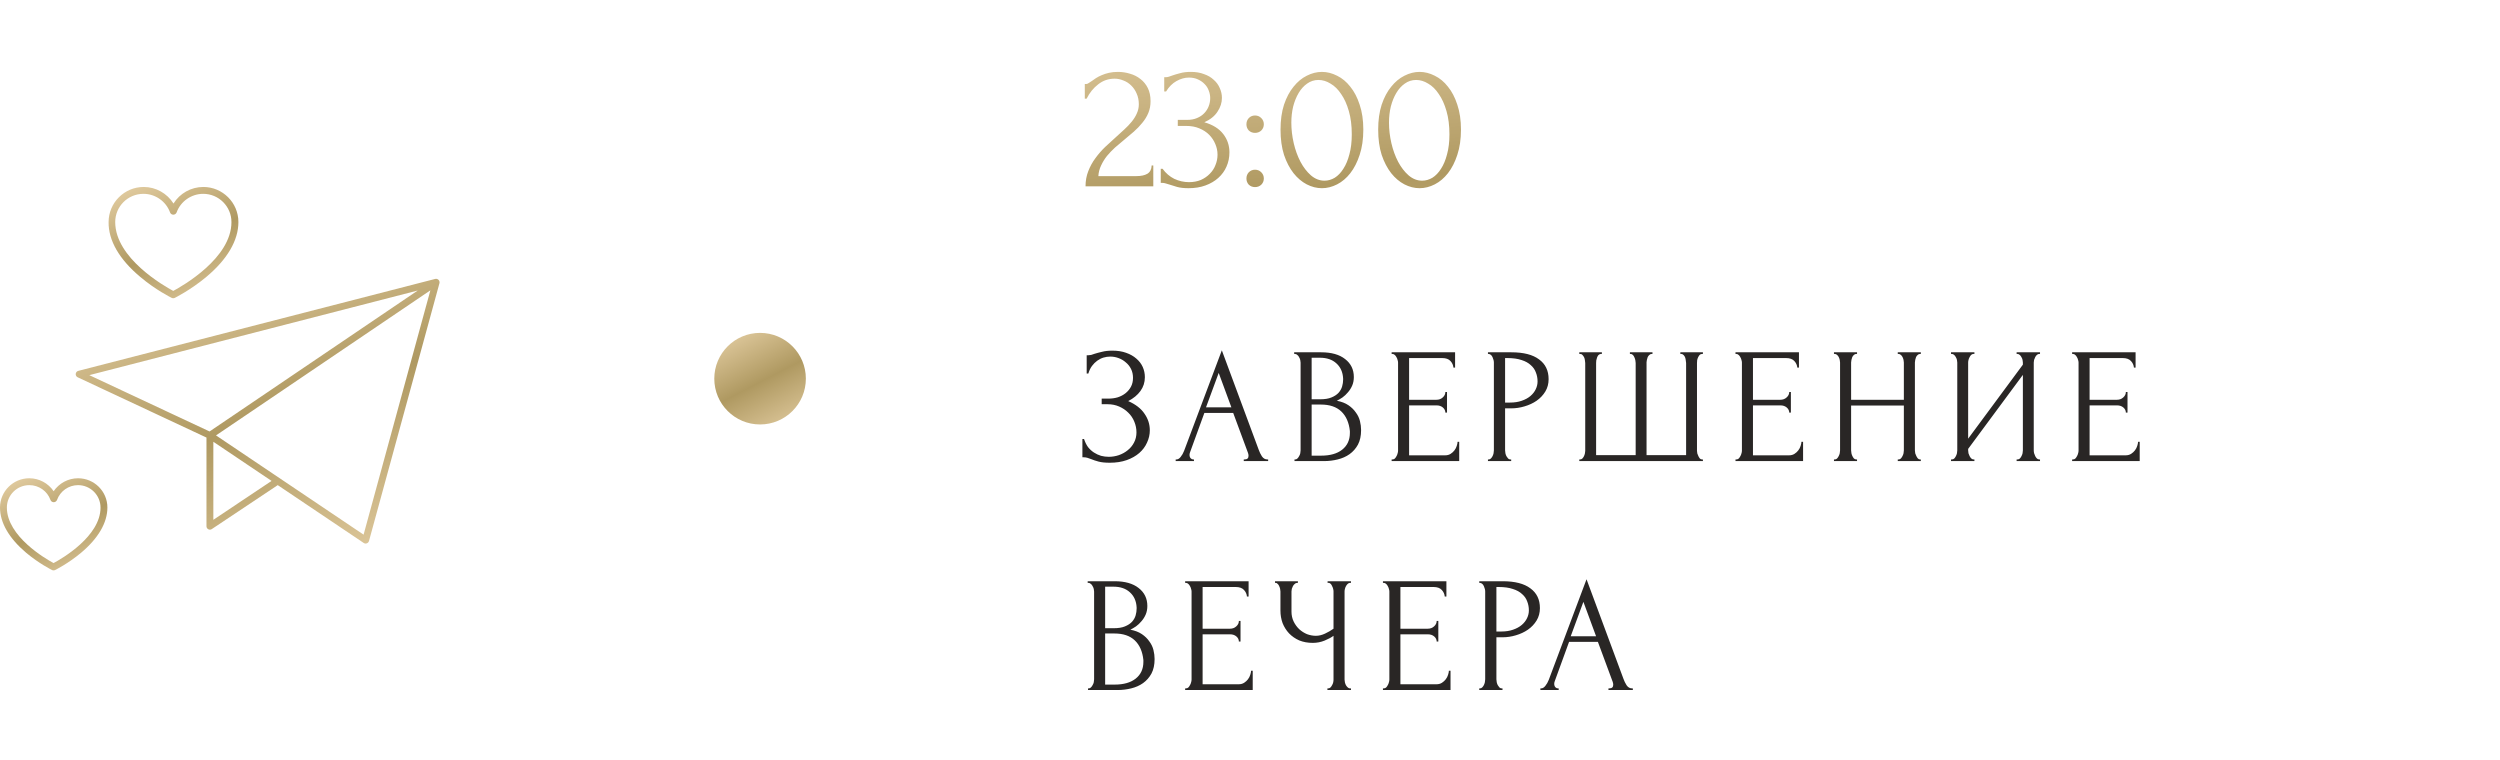 <?xml version="1.0" encoding="UTF-8"?> <svg xmlns="http://www.w3.org/2000/svg" width="273" height="83" viewBox="0 0 273 83" fill="none"><path d="M15.319 30.241C17.006 31.666 18.675 32.491 18.75 32.529C18.806 32.557 18.863 32.566 18.919 32.566C18.975 32.566 19.031 32.557 19.087 32.529C19.163 32.491 20.831 31.657 22.528 30.241C24.816 28.329 26.034 26.257 26.034 24.251C26.034 22.132 24.309 20.416 22.2 20.416C20.859 20.416 19.631 21.119 18.947 22.226C18.253 21.119 17.025 20.416 15.694 20.416C13.575 20.416 11.859 22.141 11.859 24.251C11.831 26.257 13.031 28.329 15.319 30.241ZM15.666 21.166C16.959 21.166 18.131 21.982 18.572 23.201C18.628 23.351 18.769 23.444 18.928 23.444C19.087 23.444 19.228 23.341 19.284 23.201C19.725 21.982 20.897 21.166 22.191 21.166C23.897 21.166 25.275 22.554 25.275 24.251C25.275 28.188 19.931 31.226 18.919 31.769C17.906 31.226 12.581 28.188 12.581 24.251C12.581 22.544 13.959 21.166 15.666 21.166Z" fill="url(#paint0_linear_17_552)"></path><path d="M8.522 52.226C7.444 52.226 6.45 52.769 5.859 53.641C5.269 52.769 4.275 52.226 3.197 52.226C1.434 52.226 0 53.66 0 55.422C0 57.082 0.994 58.788 2.869 60.373C4.256 61.535 5.625 62.219 5.681 62.248C5.737 62.276 5.794 62.285 5.85 62.285C5.906 62.285 5.963 62.276 6.019 62.248C6.075 62.219 7.453 61.535 8.841 60.373C10.725 58.797 11.728 57.082 11.728 55.422C11.728 53.66 10.294 52.226 8.522 52.226ZM5.85 61.488C4.959 61.01 0.75 58.563 0.75 55.422C0.75 54.072 1.847 52.976 3.206 52.976C4.237 52.976 5.166 53.623 5.513 54.597C5.569 54.748 5.709 54.841 5.869 54.841C6.028 54.841 6.169 54.738 6.225 54.597C6.572 53.623 7.5 52.976 8.522 52.976C9.872 52.976 10.978 54.072 10.978 55.432C10.978 58.563 6.75 61.01 5.85 61.488Z" fill="url(#paint1_linear_17_552)"></path><path d="M47.888 30.56C47.794 30.466 47.653 30.429 47.531 30.457L8.55 40.498C8.4 40.535 8.287 40.666 8.269 40.826C8.25 40.985 8.344 41.135 8.484 41.201L22.547 47.782V57.466C22.547 57.607 22.622 57.729 22.744 57.794C22.8 57.822 22.856 57.841 22.922 57.841C22.997 57.841 23.062 57.822 23.128 57.776L30.328 52.976L39.722 59.294C39.788 59.332 39.853 59.36 39.928 59.36C39.975 59.36 40.013 59.351 40.059 59.332C40.172 59.294 40.256 59.191 40.294 59.079L47.991 30.916C48.019 30.785 47.981 30.654 47.888 30.56ZM45.619 31.723L22.884 47.116L9.75 40.966L45.619 31.723ZM23.297 56.763V48.241L29.653 52.516L23.297 56.763ZM39.703 58.385L23.587 47.547L46.997 31.704L39.703 58.385Z" fill="url(#paint2_linear_17_552)"></path><circle cx="83" cy="41.351" r="5" fill="url(#paint3_linear_17_552)"></circle><path d="M118.46 9.171H118.64C118.707 9.171 118.787 9.137 118.88 9.071C118.987 9.004 119.1 8.931 119.22 8.851C119.353 8.757 119.507 8.651 119.68 8.531C119.867 8.411 120.073 8.304 120.3 8.211C120.54 8.104 120.807 8.017 121.1 7.951C121.393 7.884 121.72 7.851 122.08 7.851C122.533 7.851 122.973 7.917 123.4 8.051C123.827 8.171 124.207 8.364 124.54 8.631C124.873 8.884 125.14 9.211 125.34 9.611C125.54 10.011 125.64 10.491 125.64 11.051C125.64 11.517 125.56 11.944 125.4 12.331C125.24 12.717 125.02 13.077 124.74 13.411C124.473 13.744 124.167 14.064 123.82 14.371C123.487 14.664 123.14 14.957 122.78 15.251C122.433 15.531 122.093 15.817 121.76 16.111C121.44 16.404 121.147 16.711 120.88 17.031C120.627 17.351 120.413 17.697 120.24 18.071C120.067 18.431 119.967 18.817 119.94 19.231H124.1C124.607 19.231 125.007 19.144 125.3 18.971C125.593 18.784 125.747 18.484 125.76 18.071H125.94V20.351H118.54C118.54 19.751 118.64 19.197 118.84 18.691C119.04 18.171 119.3 17.697 119.62 17.271C119.94 16.831 120.293 16.424 120.68 16.051C121.08 15.677 121.473 15.317 121.86 14.971C122.18 14.691 122.487 14.411 122.78 14.131C123.087 13.851 123.353 13.571 123.58 13.291C123.82 12.997 124.007 12.697 124.14 12.391C124.287 12.071 124.36 11.737 124.36 11.391C124.36 10.951 124.28 10.557 124.12 10.211C123.973 9.864 123.773 9.571 123.52 9.331C123.28 9.091 123 8.911 122.68 8.791C122.36 8.657 122.04 8.591 121.72 8.591C121.04 8.591 120.44 8.797 119.92 9.211C119.4 9.611 118.98 10.131 118.66 10.771H118.46V9.171ZM127.134 8.431H127.314C127.421 8.431 127.534 8.411 127.654 8.371C127.774 8.331 127.908 8.284 128.054 8.231C128.281 8.151 128.554 8.071 128.874 7.991C129.194 7.897 129.588 7.851 130.054 7.851C130.588 7.851 131.061 7.931 131.474 8.091C131.901 8.237 132.254 8.444 132.534 8.711C132.828 8.964 133.048 9.264 133.194 9.611C133.354 9.957 133.434 10.317 133.434 10.691C133.434 11.211 133.274 11.711 132.954 12.191C132.648 12.671 132.168 13.057 131.514 13.351C132.434 13.617 133.121 14.044 133.574 14.631C134.028 15.217 134.254 15.884 134.254 16.631C134.254 17.191 134.148 17.711 133.934 18.191C133.734 18.657 133.434 19.071 133.034 19.431C132.648 19.777 132.181 20.051 131.634 20.251C131.088 20.451 130.474 20.551 129.794 20.551C129.288 20.551 128.868 20.504 128.534 20.411C128.201 20.317 127.921 20.231 127.694 20.151C127.548 20.097 127.414 20.057 127.294 20.031C127.174 19.991 127.054 19.971 126.934 19.971H126.754V18.431H126.954C127.301 18.911 127.728 19.277 128.234 19.531C128.754 19.771 129.288 19.891 129.834 19.891C130.314 19.891 130.748 19.811 131.134 19.651C131.521 19.477 131.848 19.251 132.114 18.971C132.394 18.691 132.601 18.371 132.734 18.011C132.881 17.651 132.954 17.277 132.954 16.891C132.954 16.491 132.874 16.104 132.714 15.731C132.554 15.344 132.328 15.004 132.034 14.711C131.741 14.417 131.381 14.184 130.954 14.011C130.541 13.837 130.068 13.751 129.534 13.751H128.614V13.091H129.634C130.048 13.091 130.408 13.024 130.714 12.891C131.034 12.757 131.301 12.577 131.514 12.351C131.728 12.124 131.888 11.871 131.994 11.591C132.101 11.311 132.154 11.017 132.154 10.711C132.154 10.431 132.101 10.157 131.994 9.891C131.901 9.624 131.754 9.391 131.554 9.191C131.354 8.977 131.108 8.804 130.814 8.671C130.534 8.537 130.208 8.471 129.834 8.471C129.381 8.471 128.928 8.597 128.474 8.851C128.021 9.104 127.641 9.484 127.334 9.991H127.134V8.431ZM136.11 13.571C136.11 13.304 136.197 13.077 136.37 12.891C136.557 12.704 136.784 12.611 137.05 12.611C137.317 12.611 137.544 12.704 137.73 12.891C137.917 13.077 138.01 13.304 138.01 13.571C138.01 13.837 137.917 14.064 137.73 14.251C137.544 14.424 137.317 14.511 137.05 14.511C136.784 14.511 136.557 14.424 136.37 14.251C136.197 14.064 136.11 13.837 136.11 13.571ZM136.11 19.491C136.11 19.224 136.197 18.997 136.37 18.811C136.557 18.624 136.784 18.531 137.05 18.531C137.317 18.531 137.544 18.624 137.73 18.811C137.917 18.997 138.01 19.224 138.01 19.491C138.01 19.757 137.917 19.984 137.73 20.171C137.544 20.344 137.317 20.431 137.05 20.431C136.784 20.431 136.557 20.344 136.37 20.171C136.197 19.984 136.11 19.757 136.11 19.491ZM139.834 14.151C139.834 13.124 139.96 12.217 140.214 11.431C140.48 10.644 140.827 9.991 141.254 9.471C141.68 8.937 142.16 8.537 142.694 8.271C143.24 7.991 143.794 7.851 144.354 7.851C144.914 7.851 145.467 7.991 146.014 8.271C146.56 8.537 147.04 8.937 147.454 9.471C147.88 9.991 148.22 10.644 148.474 11.431C148.74 12.217 148.874 13.124 148.874 14.151C148.874 15.191 148.74 16.111 148.474 16.911C148.22 17.697 147.88 18.364 147.454 18.911C147.04 19.444 146.56 19.851 146.014 20.131C145.467 20.411 144.914 20.551 144.354 20.551C143.794 20.551 143.24 20.411 142.694 20.131C142.16 19.851 141.68 19.444 141.254 18.911C140.827 18.364 140.48 17.697 140.214 16.911C139.96 16.111 139.834 15.191 139.834 14.151ZM147.614 14.671C147.614 13.711 147.507 12.864 147.294 12.131C147.08 11.384 146.8 10.764 146.454 10.271C146.12 9.764 145.734 9.384 145.294 9.131C144.867 8.864 144.427 8.731 143.974 8.731C143.52 8.731 143.107 8.864 142.734 9.131C142.374 9.384 142.067 9.724 141.814 10.151C141.56 10.577 141.36 11.071 141.214 11.631C141.08 12.191 141.014 12.777 141.014 13.391C141.014 14.124 141.1 14.871 141.274 15.631C141.447 16.377 141.694 17.057 142.014 17.671C142.334 18.271 142.714 18.764 143.154 19.151C143.607 19.537 144.1 19.731 144.634 19.731C145.02 19.731 145.394 19.624 145.754 19.411C146.114 19.184 146.427 18.857 146.694 18.431C146.974 18.004 147.194 17.477 147.354 16.851C147.527 16.224 147.614 15.497 147.614 14.671ZM150.498 14.151C150.498 13.124 150.624 12.217 150.878 11.431C151.144 10.644 151.491 9.991 151.918 9.471C152.344 8.937 152.824 8.537 153.358 8.271C153.904 7.991 154.458 7.851 155.018 7.851C155.578 7.851 156.131 7.991 156.678 8.271C157.224 8.537 157.704 8.937 158.118 9.471C158.544 9.991 158.884 10.644 159.138 11.431C159.404 12.217 159.538 13.124 159.538 14.151C159.538 15.191 159.404 16.111 159.138 16.911C158.884 17.697 158.544 18.364 158.118 18.911C157.704 19.444 157.224 19.851 156.678 20.131C156.131 20.411 155.578 20.551 155.018 20.551C154.458 20.551 153.904 20.411 153.358 20.131C152.824 19.851 152.344 19.444 151.918 18.911C151.491 18.364 151.144 17.697 150.878 16.911C150.624 16.111 150.498 15.191 150.498 14.151ZM158.278 14.671C158.278 13.711 158.171 12.864 157.958 12.131C157.744 11.384 157.464 10.764 157.118 10.271C156.784 9.764 156.398 9.384 155.958 9.131C155.531 8.864 155.091 8.731 154.638 8.731C154.184 8.731 153.771 8.864 153.398 9.131C153.038 9.384 152.731 9.724 152.478 10.151C152.224 10.577 152.024 11.071 151.878 11.631C151.744 12.191 151.678 12.777 151.678 13.391C151.678 14.124 151.764 14.871 151.938 15.631C152.111 16.377 152.358 17.057 152.678 17.671C152.998 18.271 153.378 18.764 153.818 19.151C154.271 19.537 154.764 19.731 155.298 19.731C155.684 19.731 156.058 19.624 156.418 19.411C156.778 19.184 157.091 18.857 157.358 18.431C157.638 18.004 157.858 17.477 158.018 16.851C158.191 16.224 158.278 15.497 158.278 14.671Z" fill="url(#paint4_linear_17_552)"></path><path d="M118.666 38.795H118.828C118.924 38.795 119.032 38.783 119.152 38.759C119.272 38.723 119.398 38.681 119.53 38.633C119.758 38.561 120.028 38.489 120.34 38.417C120.652 38.333 121.03 38.291 121.474 38.291C122.038 38.291 122.536 38.369 122.968 38.525C123.412 38.681 123.784 38.891 124.084 39.155C124.396 39.419 124.63 39.725 124.786 40.073C124.942 40.421 125.02 40.793 125.02 41.189C125.02 41.753 124.858 42.257 124.534 42.701C124.222 43.133 123.778 43.499 123.202 43.799C124.018 44.159 124.612 44.621 124.984 45.185C125.368 45.737 125.56 46.337 125.56 46.985C125.56 47.453 125.458 47.903 125.254 48.335C125.062 48.767 124.78 49.145 124.408 49.469C124.036 49.793 123.58 50.051 123.04 50.243C122.5 50.435 121.882 50.531 121.186 50.531C120.682 50.531 120.274 50.489 119.962 50.405C119.65 50.321 119.38 50.231 119.152 50.135C119.008 50.075 118.87 50.027 118.738 49.991C118.618 49.955 118.492 49.937 118.36 49.937H118.198V47.939H118.378C118.486 48.275 118.63 48.569 118.81 48.821C119.002 49.061 119.218 49.259 119.458 49.415C119.698 49.571 119.956 49.691 120.232 49.775C120.508 49.847 120.79 49.883 121.078 49.883C121.45 49.883 121.816 49.823 122.176 49.703C122.548 49.571 122.872 49.391 123.148 49.163C123.436 48.935 123.664 48.659 123.832 48.335C124.012 47.999 124.102 47.627 124.102 47.219C124.102 46.811 124.024 46.421 123.868 46.049C123.712 45.665 123.49 45.335 123.202 45.059C122.926 44.783 122.596 44.561 122.212 44.393C121.828 44.225 121.408 44.141 120.952 44.141H120.304V43.529H121.042C121.402 43.529 121.744 43.481 122.068 43.385C122.392 43.277 122.674 43.127 122.914 42.935C123.166 42.731 123.364 42.491 123.508 42.215C123.652 41.939 123.724 41.621 123.724 41.261C123.724 40.901 123.652 40.577 123.508 40.289C123.364 40.001 123.172 39.761 122.932 39.569C122.704 39.365 122.44 39.209 122.14 39.101C121.852 38.993 121.552 38.939 121.24 38.939C120.988 38.939 120.742 38.975 120.502 39.047C120.262 39.119 120.034 39.233 119.818 39.389C119.602 39.545 119.41 39.737 119.242 39.965C119.074 40.193 118.942 40.469 118.846 40.793H118.666V38.795ZM135.818 50.171H135.908C136.196 50.171 136.34 50.039 136.34 49.775C136.34 49.679 136.322 49.577 136.286 49.469L134.666 45.095H131.516L129.95 49.397C129.914 49.493 129.896 49.583 129.896 49.667C129.896 49.823 129.938 49.949 130.022 50.045C130.106 50.129 130.196 50.171 130.292 50.171H130.382V50.351H128.384V50.171H128.474C128.63 50.171 128.78 50.081 128.924 49.901C129.08 49.709 129.206 49.487 129.302 49.235L133.424 38.255L137.456 49.127C137.54 49.367 137.654 49.601 137.798 49.829C137.954 50.057 138.152 50.171 138.392 50.171H138.482V50.351H135.818V50.171ZM131.696 44.483H134.468L133.082 40.721L131.696 44.483ZM141.359 50.171H141.449C141.533 50.171 141.611 50.135 141.683 50.063C141.755 49.991 141.815 49.907 141.863 49.811C141.923 49.715 141.965 49.613 141.989 49.505C142.013 49.385 142.025 49.277 142.025 49.181V39.605C142.025 39.521 142.013 39.425 141.989 39.317C141.965 39.209 141.923 39.107 141.863 39.011C141.815 38.903 141.749 38.819 141.665 38.759C141.593 38.687 141.509 38.651 141.413 38.651H141.323V38.471H144.275C145.391 38.471 146.261 38.717 146.885 39.209C147.521 39.701 147.839 40.355 147.839 41.171C147.839 41.519 147.779 41.831 147.659 42.107C147.539 42.383 147.383 42.629 147.191 42.845C147.011 43.061 146.813 43.247 146.597 43.403C146.381 43.547 146.177 43.667 145.985 43.763C146.489 43.859 146.909 44.021 147.245 44.249C147.581 44.477 147.851 44.741 148.055 45.041C148.271 45.329 148.421 45.641 148.505 45.977C148.589 46.313 148.631 46.643 148.631 46.967C148.631 47.591 148.517 48.119 148.289 48.551C148.061 48.971 147.755 49.319 147.371 49.595C146.999 49.859 146.567 50.051 146.075 50.171C145.595 50.291 145.097 50.351 144.581 50.351H141.359V50.171ZM147.407 47.075C147.311 46.151 146.999 45.437 146.471 44.933C145.943 44.429 145.199 44.177 144.239 44.177H143.231V49.757H144.275C145.247 49.757 146.009 49.541 146.561 49.109C147.125 48.665 147.407 48.053 147.407 47.273V47.075ZM146.669 41.333C146.633 40.637 146.387 40.085 145.931 39.677C145.487 39.269 144.887 39.065 144.131 39.065H143.231V43.601H144.167C144.671 43.601 145.079 43.535 145.391 43.403C145.715 43.271 145.973 43.103 146.165 42.899C146.357 42.683 146.489 42.449 146.561 42.197C146.633 41.945 146.669 41.699 146.669 41.459V41.333ZM151.966 50.171H152.056C152.152 50.171 152.236 50.141 152.308 50.081C152.38 50.009 152.44 49.925 152.488 49.829C152.548 49.733 152.59 49.631 152.614 49.523C152.65 49.415 152.668 49.313 152.668 49.217V39.587C152.668 39.503 152.65 39.407 152.614 39.299C152.59 39.191 152.548 39.089 152.488 38.993C152.44 38.897 152.38 38.819 152.308 38.759C152.236 38.687 152.152 38.651 152.056 38.651H151.966V38.471H158.896V40.145H158.716C158.692 39.869 158.584 39.629 158.392 39.425C158.2 39.209 157.9 39.101 157.492 39.101H153.874V43.655H156.862C157.138 43.655 157.366 43.571 157.546 43.403C157.738 43.235 157.834 43.037 157.834 42.809H158.014V45.059H157.834C157.834 44.843 157.744 44.657 157.564 44.501C157.384 44.345 157.15 44.267 156.862 44.267H153.874V49.721H157.816C158.044 49.721 158.242 49.667 158.41 49.559C158.578 49.451 158.716 49.325 158.824 49.181C158.944 49.025 159.028 48.863 159.076 48.695C159.136 48.515 159.166 48.365 159.166 48.245H159.346V50.351H151.966V50.171ZM162.484 38.471H165.04C166.372 38.471 167.38 38.729 168.064 39.245C168.76 39.749 169.108 40.469 169.108 41.405C169.108 41.909 168.988 42.359 168.748 42.755C168.508 43.151 168.19 43.487 167.794 43.763C167.41 44.027 166.972 44.231 166.48 44.375C166 44.519 165.52 44.591 165.04 44.591H164.356V49.181C164.356 49.277 164.368 49.385 164.392 49.505C164.416 49.613 164.452 49.715 164.5 49.811C164.56 49.907 164.62 49.991 164.68 50.063C164.752 50.135 164.836 50.171 164.932 50.171H165.022V50.351H162.484V50.171H162.574C162.658 50.171 162.736 50.135 162.808 50.063C162.88 49.991 162.94 49.907 162.988 49.811C163.036 49.715 163.072 49.613 163.096 49.505C163.12 49.385 163.132 49.277 163.132 49.181V39.587C163.132 39.419 163.084 39.227 162.988 39.011C162.892 38.795 162.754 38.675 162.574 38.651H162.484V38.471ZM164.356 39.101V43.961H164.896C165.376 43.961 165.802 43.895 166.174 43.763C166.558 43.631 166.876 43.457 167.128 43.241C167.38 43.025 167.572 42.779 167.704 42.503C167.836 42.227 167.902 41.945 167.902 41.657C167.902 41.309 167.842 40.985 167.722 40.685C167.614 40.373 167.428 40.103 167.164 39.875C166.912 39.635 166.576 39.449 166.156 39.317C165.736 39.173 165.22 39.101 164.608 39.101H164.356ZM177.985 38.471H180.451V38.651H180.361C180.265 38.651 180.181 38.687 180.109 38.759C180.037 38.819 179.977 38.897 179.929 38.993C179.893 39.089 179.863 39.191 179.839 39.299C179.815 39.395 179.803 39.479 179.803 39.551V49.703H184.123V39.641C184.123 39.557 184.111 39.461 184.087 39.353C184.075 39.233 184.051 39.125 184.015 39.029C183.979 38.933 183.925 38.849 183.853 38.777C183.793 38.705 183.715 38.663 183.619 38.651H183.493V38.471H185.959V38.651H185.869C185.761 38.651 185.671 38.687 185.599 38.759C185.539 38.831 185.485 38.915 185.437 39.011C185.389 39.107 185.353 39.215 185.329 39.335C185.317 39.455 185.311 39.557 185.311 39.641V49.235C185.311 49.319 185.323 49.415 185.347 49.523C185.383 49.631 185.425 49.733 185.473 49.829C185.521 49.925 185.575 50.009 185.635 50.081C185.707 50.141 185.785 50.171 185.869 50.171H185.959V50.351H172.459V50.171H172.549C172.633 50.171 172.711 50.141 172.783 50.081C172.855 50.009 172.915 49.925 172.963 49.829C173.011 49.733 173.047 49.631 173.071 49.523C173.095 49.415 173.107 49.319 173.107 49.235V39.641C173.107 39.557 173.095 39.455 173.071 39.335C173.059 39.215 173.029 39.107 172.981 39.011C172.933 38.915 172.873 38.831 172.801 38.759C172.741 38.687 172.657 38.651 172.549 38.651H172.459V38.471H174.925V38.651H174.799C174.703 38.663 174.619 38.705 174.547 38.777C174.487 38.849 174.439 38.933 174.403 39.029C174.367 39.125 174.337 39.233 174.313 39.353C174.301 39.461 174.295 39.557 174.295 39.641V49.703H178.615V39.641C178.615 39.557 178.603 39.455 178.579 39.335C178.555 39.215 178.519 39.107 178.471 39.011C178.435 38.915 178.381 38.831 178.309 38.759C178.237 38.687 178.159 38.651 178.075 38.651H177.985V38.471ZM189.516 50.171H189.606C189.702 50.171 189.786 50.141 189.858 50.081C189.93 50.009 189.99 49.925 190.038 49.829C190.098 49.733 190.14 49.631 190.164 49.523C190.2 49.415 190.218 49.313 190.218 49.217V39.587C190.218 39.503 190.2 39.407 190.164 39.299C190.14 39.191 190.098 39.089 190.038 38.993C189.99 38.897 189.93 38.819 189.858 38.759C189.786 38.687 189.702 38.651 189.606 38.651H189.516V38.471H196.446V40.145H196.266C196.242 39.869 196.134 39.629 195.942 39.425C195.75 39.209 195.45 39.101 195.042 39.101H191.424V43.655H194.412C194.688 43.655 194.916 43.571 195.096 43.403C195.288 43.235 195.384 43.037 195.384 42.809H195.564V45.059H195.384C195.384 44.843 195.294 44.657 195.114 44.501C194.934 44.345 194.7 44.267 194.412 44.267H191.424V49.721H195.366C195.594 49.721 195.792 49.667 195.96 49.559C196.128 49.451 196.266 49.325 196.374 49.181C196.494 49.025 196.578 48.863 196.626 48.695C196.686 48.515 196.716 48.365 196.716 48.245H196.896V50.351H189.516V50.171ZM207.235 50.171H207.325C207.409 50.171 207.487 50.141 207.559 50.081C207.631 50.009 207.691 49.925 207.739 49.829C207.799 49.721 207.841 49.613 207.865 49.505C207.889 49.385 207.901 49.277 207.901 49.181V44.285H202.141V49.181C202.141 49.277 202.153 49.385 202.177 49.505C202.201 49.613 202.237 49.715 202.285 49.811C202.333 49.907 202.387 49.991 202.447 50.063C202.519 50.135 202.603 50.171 202.699 50.171H202.789V50.351H200.269V50.171H200.359C200.443 50.171 200.521 50.141 200.593 50.081C200.665 50.009 200.725 49.925 200.773 49.829C200.833 49.721 200.875 49.613 200.899 49.505C200.923 49.385 200.935 49.277 200.935 49.181V39.587C200.935 39.503 200.923 39.407 200.899 39.299C200.875 39.191 200.839 39.089 200.791 38.993C200.743 38.897 200.683 38.819 200.611 38.759C200.539 38.687 200.455 38.651 200.359 38.651H200.269V38.471H202.789V38.651H202.699C202.603 38.651 202.519 38.687 202.447 38.759C202.375 38.819 202.315 38.897 202.267 38.993C202.231 39.089 202.201 39.191 202.177 39.299C202.153 39.407 202.141 39.503 202.141 39.587V43.655H207.901V39.587C207.901 39.503 207.889 39.407 207.865 39.299C207.841 39.191 207.805 39.089 207.757 38.993C207.709 38.897 207.649 38.819 207.577 38.759C207.505 38.687 207.421 38.651 207.325 38.651H207.235V38.471H209.755V38.651H209.665C209.569 38.651 209.485 38.687 209.413 38.759C209.341 38.819 209.281 38.897 209.233 38.993C209.197 39.089 209.167 39.191 209.143 39.299C209.119 39.407 209.107 39.503 209.107 39.587V49.181C209.107 49.277 209.119 49.385 209.143 49.505C209.179 49.613 209.221 49.715 209.269 49.811C209.317 49.907 209.371 49.991 209.431 50.063C209.503 50.135 209.581 50.171 209.665 50.171H209.755V50.351H207.235V50.171ZM220.214 50.171H220.304C220.4 50.171 220.484 50.141 220.556 50.081C220.628 50.009 220.688 49.925 220.736 49.829C220.796 49.721 220.838 49.613 220.862 49.505C220.886 49.385 220.898 49.277 220.898 49.181V40.937L214.922 49.019V49.181C214.922 49.277 214.934 49.385 214.958 49.505C214.994 49.613 215.036 49.715 215.084 49.811C215.132 49.907 215.192 49.991 215.264 50.063C215.336 50.135 215.42 50.171 215.516 50.171H215.606V50.351H213.05V50.171H213.14C213.236 50.171 213.32 50.141 213.392 50.081C213.464 50.009 213.524 49.925 213.572 49.829C213.632 49.721 213.674 49.613 213.698 49.505C213.722 49.385 213.734 49.277 213.734 49.181V39.587C213.734 39.503 213.722 39.407 213.698 39.299C213.674 39.191 213.632 39.089 213.572 38.993C213.524 38.897 213.464 38.819 213.392 38.759C213.32 38.687 213.236 38.651 213.14 38.651H213.05V38.471H215.606V38.651H215.462C215.378 38.663 215.3 38.705 215.228 38.777C215.168 38.849 215.114 38.933 215.066 39.029C215.018 39.113 214.982 39.209 214.958 39.317C214.934 39.413 214.922 39.503 214.922 39.587V47.903L220.898 39.821V39.587C220.898 39.503 220.886 39.407 220.862 39.299C220.838 39.191 220.796 39.089 220.736 38.993C220.688 38.897 220.628 38.819 220.556 38.759C220.484 38.687 220.4 38.651 220.304 38.651H220.214V38.471H222.77V38.651H222.68C222.584 38.651 222.5 38.687 222.428 38.759C222.356 38.819 222.296 38.897 222.248 38.993C222.2 39.089 222.158 39.191 222.122 39.299C222.098 39.407 222.086 39.503 222.086 39.587V49.181C222.086 49.277 222.098 49.379 222.122 49.487C222.158 49.595 222.2 49.703 222.248 49.811C222.296 49.907 222.356 49.991 222.428 50.063C222.5 50.135 222.584 50.171 222.68 50.171H222.77V50.351H220.214V50.171ZM226.276 50.171H226.366C226.462 50.171 226.546 50.141 226.618 50.081C226.69 50.009 226.75 49.925 226.798 49.829C226.858 49.733 226.9 49.631 226.924 49.523C226.96 49.415 226.978 49.313 226.978 49.217V39.587C226.978 39.503 226.96 39.407 226.924 39.299C226.9 39.191 226.858 39.089 226.798 38.993C226.75 38.897 226.69 38.819 226.618 38.759C226.546 38.687 226.462 38.651 226.366 38.651H226.276V38.471H233.206V40.145H233.026C233.002 39.869 232.894 39.629 232.702 39.425C232.51 39.209 232.21 39.101 231.802 39.101H228.184V43.655H231.172C231.448 43.655 231.676 43.571 231.856 43.403C232.048 43.235 232.144 43.037 232.144 42.809H232.324V45.059H232.144C232.144 44.843 232.054 44.657 231.874 44.501C231.694 44.345 231.46 44.267 231.172 44.267H228.184V49.721H232.126C232.354 49.721 232.552 49.667 232.72 49.559C232.888 49.451 233.026 49.325 233.134 49.181C233.254 49.025 233.338 48.863 233.386 48.695C233.446 48.515 233.476 48.365 233.476 48.245H233.656V50.351H226.276V50.171ZM118.81 75.171H118.9C118.984 75.171 119.062 75.135 119.134 75.063C119.206 74.991 119.266 74.907 119.314 74.811C119.374 74.715 119.416 74.613 119.44 74.505C119.464 74.385 119.476 74.277 119.476 74.181V64.605C119.476 64.521 119.464 64.425 119.44 64.317C119.416 64.209 119.374 64.107 119.314 64.011C119.266 63.903 119.2 63.819 119.116 63.759C119.044 63.687 118.96 63.651 118.864 63.651H118.774V63.471H121.726C122.842 63.471 123.712 63.717 124.336 64.209C124.972 64.701 125.29 65.355 125.29 66.171C125.29 66.519 125.23 66.831 125.11 67.107C124.99 67.383 124.834 67.629 124.642 67.845C124.462 68.061 124.264 68.247 124.048 68.403C123.832 68.547 123.628 68.667 123.436 68.763C123.94 68.859 124.36 69.021 124.696 69.249C125.032 69.477 125.302 69.741 125.506 70.041C125.722 70.329 125.872 70.641 125.956 70.977C126.04 71.313 126.082 71.643 126.082 71.967C126.082 72.591 125.968 73.119 125.74 73.551C125.512 73.971 125.206 74.319 124.822 74.595C124.45 74.859 124.018 75.051 123.526 75.171C123.046 75.291 122.548 75.351 122.032 75.351H118.81V75.171ZM124.858 72.075C124.762 71.151 124.45 70.437 123.922 69.933C123.394 69.429 122.65 69.177 121.69 69.177H120.682V74.757H121.726C122.698 74.757 123.46 74.541 124.012 74.109C124.576 73.665 124.858 73.053 124.858 72.273V72.075ZM124.12 66.333C124.084 65.637 123.838 65.085 123.382 64.677C122.938 64.269 122.338 64.065 121.582 64.065H120.682V68.601H121.618C122.122 68.601 122.53 68.535 122.842 68.403C123.166 68.271 123.424 68.103 123.616 67.899C123.808 67.683 123.94 67.449 124.012 67.197C124.084 66.945 124.12 66.699 124.12 66.459V66.333ZM129.417 75.171H129.507C129.603 75.171 129.687 75.141 129.759 75.081C129.831 75.009 129.891 74.925 129.939 74.829C129.999 74.733 130.041 74.631 130.065 74.523C130.101 74.415 130.119 74.313 130.119 74.217V64.587C130.119 64.503 130.101 64.407 130.065 64.299C130.041 64.191 129.999 64.089 129.939 63.993C129.891 63.897 129.831 63.819 129.759 63.759C129.687 63.687 129.603 63.651 129.507 63.651H129.417V63.471H136.347V65.145H136.167C136.143 64.869 136.035 64.629 135.843 64.425C135.651 64.209 135.351 64.101 134.943 64.101H131.325V68.655H134.313C134.589 68.655 134.817 68.571 134.997 68.403C135.189 68.235 135.285 68.037 135.285 67.809H135.465V70.059H135.285C135.285 69.843 135.195 69.657 135.015 69.501C134.835 69.345 134.601 69.267 134.313 69.267H131.325V74.721H135.267C135.495 74.721 135.693 74.667 135.861 74.559C136.029 74.451 136.167 74.325 136.275 74.181C136.395 74.025 136.479 73.863 136.527 73.695C136.587 73.515 136.617 73.365 136.617 73.245H136.797V75.351H129.417V75.171ZM144.954 75.171H145.044C145.128 75.171 145.206 75.141 145.278 75.081C145.35 75.009 145.41 74.925 145.458 74.829C145.518 74.733 145.56 74.631 145.584 74.523C145.608 74.415 145.62 74.313 145.62 74.217V69.429C145.38 69.609 145.056 69.783 144.648 69.951C144.24 70.119 143.808 70.203 143.352 70.203C142.812 70.203 142.32 70.113 141.876 69.933C141.444 69.741 141.072 69.483 140.76 69.159C140.46 68.835 140.226 68.463 140.058 68.043C139.902 67.611 139.824 67.155 139.824 66.675V64.587C139.824 64.503 139.812 64.407 139.788 64.299C139.764 64.191 139.728 64.089 139.68 63.993C139.644 63.897 139.59 63.819 139.518 63.759C139.458 63.687 139.392 63.651 139.32 63.651H139.23V63.471H141.732V63.651H141.642C141.546 63.651 141.462 63.687 141.39 63.759C141.318 63.819 141.252 63.897 141.192 63.993C141.144 64.089 141.102 64.191 141.066 64.299C141.042 64.407 141.03 64.503 141.03 64.587V66.783C141.03 67.179 141.108 67.539 141.264 67.863C141.42 68.187 141.624 68.469 141.876 68.709C142.128 68.937 142.41 69.117 142.722 69.249C143.046 69.369 143.37 69.429 143.694 69.429C144.018 69.429 144.348 69.351 144.684 69.195C145.02 69.039 145.332 68.859 145.62 68.655V64.587C145.62 64.503 145.608 64.413 145.584 64.317C145.56 64.209 145.524 64.113 145.476 64.029C145.44 63.933 145.392 63.849 145.332 63.777C145.272 63.705 145.2 63.663 145.116 63.651H144.972V63.471H147.528V63.651H147.384C147.3 63.663 147.222 63.705 147.15 63.777C147.078 63.849 147.018 63.933 146.97 64.029C146.922 64.113 146.886 64.209 146.862 64.317C146.838 64.413 146.826 64.503 146.826 64.587V74.217C146.826 74.301 146.838 74.397 146.862 74.505C146.886 74.613 146.922 74.715 146.97 74.811C147.018 74.895 147.078 74.973 147.15 75.045C147.222 75.117 147.3 75.159 147.384 75.171H147.528V75.351H144.954V75.171ZM151.017 75.171H151.107C151.203 75.171 151.287 75.141 151.359 75.081C151.431 75.009 151.491 74.925 151.539 74.829C151.599 74.733 151.641 74.631 151.665 74.523C151.701 74.415 151.719 74.313 151.719 74.217V64.587C151.719 64.503 151.701 64.407 151.665 64.299C151.641 64.191 151.599 64.089 151.539 63.993C151.491 63.897 151.431 63.819 151.359 63.759C151.287 63.687 151.203 63.651 151.107 63.651H151.017V63.471H157.947V65.145H157.767C157.743 64.869 157.635 64.629 157.443 64.425C157.251 64.209 156.951 64.101 156.543 64.101H152.925V68.655H155.913C156.189 68.655 156.417 68.571 156.597 68.403C156.789 68.235 156.885 68.037 156.885 67.809H157.065V70.059H156.885C156.885 69.843 156.795 69.657 156.615 69.501C156.435 69.345 156.201 69.267 155.913 69.267H152.925V74.721H156.867C157.095 74.721 157.293 74.667 157.461 74.559C157.629 74.451 157.767 74.325 157.875 74.181C157.995 74.025 158.079 73.863 158.127 73.695C158.187 73.515 158.217 73.365 158.217 73.245H158.397V75.351H151.017V75.171ZM161.535 63.471H164.091C165.423 63.471 166.431 63.729 167.115 64.245C167.811 64.749 168.159 65.469 168.159 66.405C168.159 66.909 168.039 67.359 167.799 67.755C167.559 68.151 167.241 68.487 166.845 68.763C166.461 69.027 166.023 69.231 165.531 69.375C165.051 69.519 164.571 69.591 164.091 69.591H163.407V74.181C163.407 74.277 163.419 74.385 163.443 74.505C163.467 74.613 163.503 74.715 163.551 74.811C163.611 74.907 163.671 74.991 163.731 75.063C163.803 75.135 163.887 75.171 163.983 75.171H164.073V75.351H161.535V75.171H161.625C161.709 75.171 161.787 75.135 161.859 75.063C161.931 74.991 161.991 74.907 162.039 74.811C162.087 74.715 162.123 74.613 162.147 74.505C162.171 74.385 162.183 74.277 162.183 74.181V64.587C162.183 64.419 162.135 64.227 162.039 64.011C161.943 63.795 161.805 63.675 161.625 63.651H161.535V63.471ZM163.407 64.101V68.961H163.947C164.427 68.961 164.853 68.895 165.225 68.763C165.609 68.631 165.927 68.457 166.179 68.241C166.431 68.025 166.623 67.779 166.755 67.503C166.887 67.227 166.953 66.945 166.953 66.657C166.953 66.309 166.893 65.985 166.773 65.685C166.665 65.373 166.479 65.103 166.215 64.875C165.963 64.635 165.627 64.449 165.207 64.317C164.787 64.173 164.271 64.101 163.659 64.101H163.407ZM175.643 75.171H175.733C176.021 75.171 176.165 75.039 176.165 74.775C176.165 74.679 176.147 74.577 176.111 74.469L174.491 70.095H171.341L169.775 74.397C169.739 74.493 169.721 74.583 169.721 74.667C169.721 74.823 169.763 74.949 169.847 75.045C169.931 75.129 170.021 75.171 170.117 75.171H170.207V75.351H168.209V75.171H168.299C168.455 75.171 168.605 75.081 168.749 74.901C168.905 74.709 169.031 74.487 169.127 74.235L173.249 63.255L177.281 74.127C177.365 74.367 177.479 74.601 177.623 74.829C177.779 75.057 177.977 75.171 178.217 75.171H178.307V75.351H175.643V75.171ZM171.521 69.483H174.293L172.907 65.721L171.521 69.483Z" fill="#292625"></path><defs><linearGradient id="paint0_linear_17_552" x1="13.656" y1="20.045" x2="20.544" y2="35.498" gradientUnits="userSpaceOnUse"><stop stop-color="#E4CEA3"></stop><stop offset="0.5" stop-color="#AF9961"></stop><stop offset="1" stop-color="#E4CEA3"></stop></linearGradient><linearGradient id="paint1_linear_17_552" x1="1.486" y1="51.918" x2="7.193" y2="64.709" gradientUnits="userSpaceOnUse"><stop stop-color="#E4CEA3"></stop><stop offset="0.5" stop-color="#AF9961"></stop><stop offset="1" stop-color="#E4CEA3"></stop></linearGradient><linearGradient id="paint2_linear_17_552" x1="13.302" y1="29.565" x2="27.895" y2="68.121" gradientUnits="userSpaceOnUse"><stop stop-color="#E4CEA3"></stop><stop offset="0.5" stop-color="#AF9961"></stop><stop offset="1" stop-color="#E4CEA3"></stop></linearGradient><linearGradient id="paint3_linear_17_552" x1="79.267" y1="36.045" x2="85.509" y2="48.045" gradientUnits="userSpaceOnUse"><stop stop-color="#E4CEA3"></stop><stop offset="0.5" stop-color="#AF9961"></stop><stop offset="1" stop-color="#E4CEA3"></stop></linearGradient><linearGradient id="paint4_linear_17_552" x1="137.646" y1="-0.504" x2="141.621" y2="41.81" gradientUnits="userSpaceOnUse"><stop stop-color="#E4CEA3"></stop><stop offset="0.5" stop-color="#AF9961"></stop><stop offset="1" stop-color="#E4CEA3"></stop></linearGradient></defs></svg> 